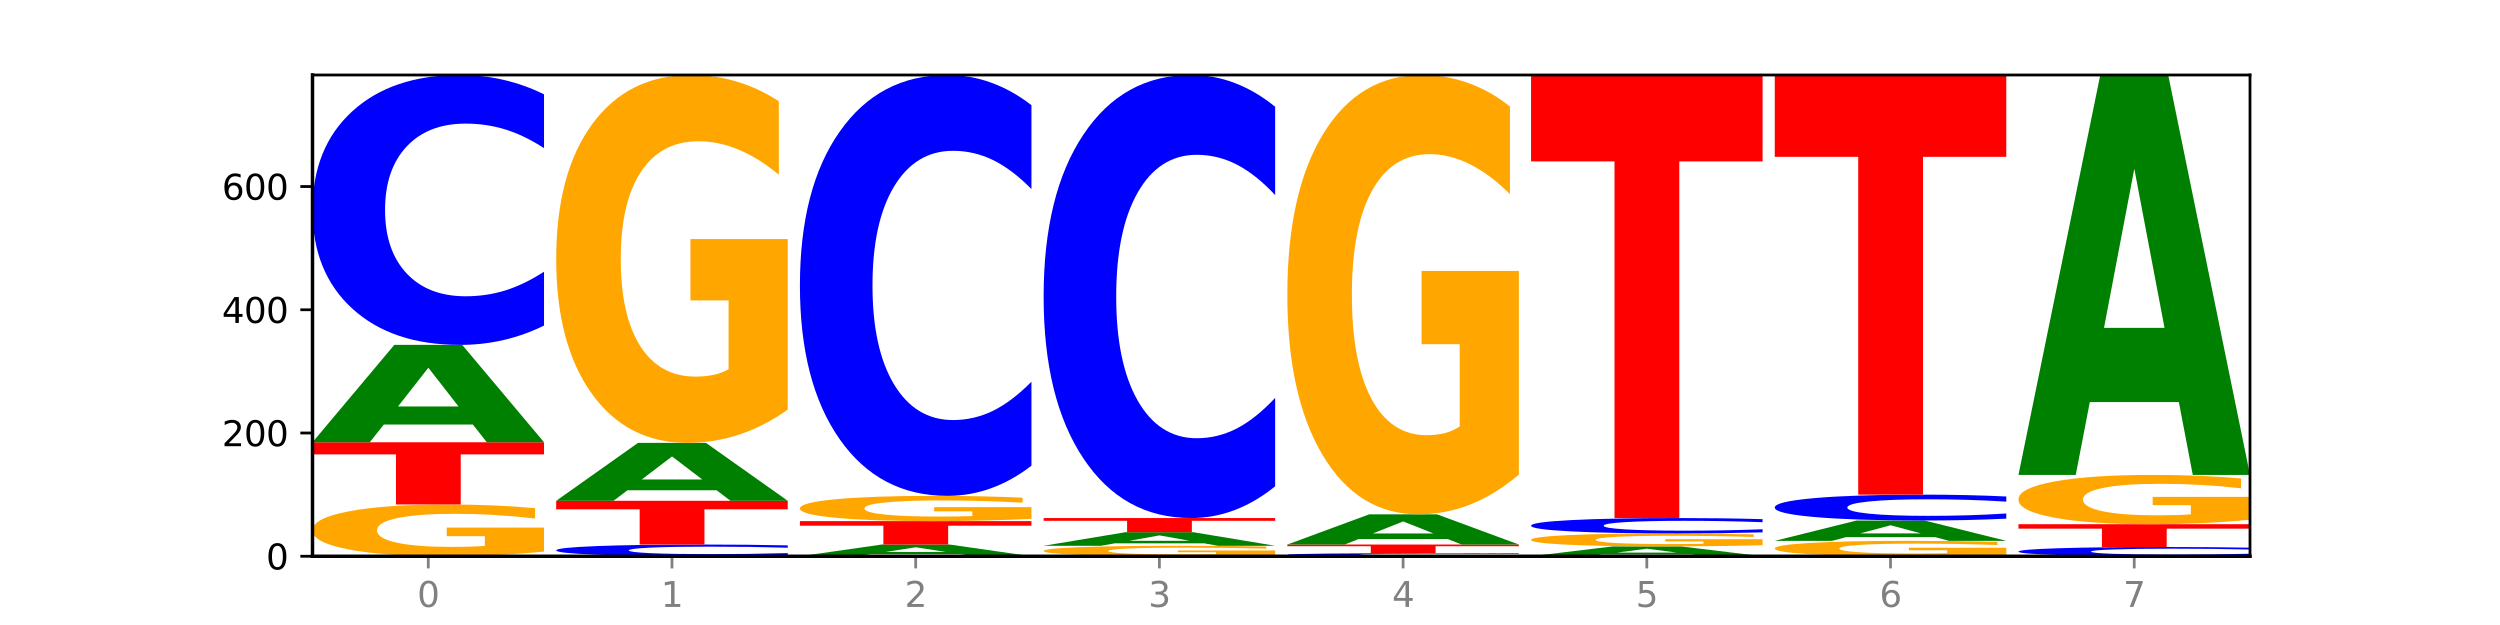 <?xml version="1.0" encoding="utf-8" standalone="no"?>
<!DOCTYPE svg PUBLIC "-//W3C//DTD SVG 1.1//EN"
  "http://www.w3.org/Graphics/SVG/1.1/DTD/svg11.dtd">
<svg xmlns:xlink="http://www.w3.org/1999/xlink" width="720pt" height="180pt" viewBox="0 0 720 180" xmlns="http://www.w3.org/2000/svg" version="1.1">
 <defs>
  <style type="text/css">*{stroke-linejoin: round; stroke-linecap: butt}</style>
 </defs>
 <g id="figure_1">
  <g id="patch_1">
   <path d="M 0 180 
L 720 180 
L 720 0 
L 0 0 
z
" style="fill: #ffffff"/>
  </g>
  <g id="axes_1">
   <g id="patch_2">
    <path d="M 90 160.2 
L 648 160.2 
L 648 21.6 
L 90 21.6 
z
" style="fill: #ffffff"/>
   </g>
   <g id="line2d_1">
    <path d="M 90 160.2 
L 648 160.2 
" clip-path="url(#pde9f53945d)" style="fill: none; stroke: #000000; stroke-width: 0.5; stroke-linecap: square"/>
   </g>
   <g id="patch_3">
    <path d="M 156.679 158.851 
Q 149.955 159.526 142.722 159.864 
Q 135.489 160.2 127.778 160.2 
Q 110.353 160.2 100.177 158.192 
Q 90 156.185 90 152.751 
Q 90 149.278 100.356 147.285 
Q 110.727 145.293 128.764 145.293 
Q 135.713 145.293 142.079 145.564 
Q 148.46 145.832 154.109 146.361 
L 154.109 149.333 
Q 148.281 148.653 142.513 148.317 
Q 136.744 147.978 130.946 147.978 
Q 120.216 147.978 114.403 149.216 
Q 108.59 150.451 108.59 152.751 
Q 108.59 155.03 114.194 156.274 
Q 119.798 157.515 130.109 157.515 
Q 132.919 157.515 135.325 157.444 
Q 137.731 157.37 139.643 157.216 
L 139.643 154.426 
L 128.66 154.426 
L 128.66 151.941 
L 156.679 151.941 
L 156.679 158.851 
z
" clip-path="url(#pde9f53945d)" style="fill: #ffa600"/>
   </g>
   <g id="patch_4">
    <path d="M 90 127.369 
L 156.679 127.369 
L 156.679 130.865 
L 132.69 130.865 
L 132.69 145.293 
L 114.036 145.293 
L 114.036 130.865 
L 90 130.865 
L 90 127.369 
z
" clip-path="url(#pde9f53945d)" style="fill: #ff0000"/>
   </g>
   <g id="patch_5">
    <path d="M 136.189 122.261 
L 110.545 122.261 
L 106.496 127.369 
L 90 127.369 
L 113.558 99.33 
L 133.121 99.33 
L 156.679 127.369 
L 140.197 127.369 
L 136.189 122.261 
z
M 114.635 117.057 
L 132.058 117.057 
L 123.36 105.904 
L 114.635 117.057 
z
" clip-path="url(#pde9f53945d)" style="fill: #008000"/>
   </g>
   <g id="patch_6">
    <path d="M 156.679 93.758 
Q 151.102 96.52 145.07 97.917 
Q 139.039 99.33 132.47 99.33 
Q 112.882 99.33 101.441 88.861 
Q 90 78.392 90 60.489 
Q 90 42.522 101.441 32.069 
Q 112.882 21.6 132.47 21.6 
Q 139.039 21.6 145.07 23.013 
Q 151.102 24.41 156.679 27.172 
L 156.679 42.666 
Q 151.051 39.005 145.591 37.303 
Q 140.131 35.601 134.1 35.601 
Q 123.281 35.601 117.082 42.233 
Q 110.899 48.848 110.899 60.489 
Q 110.899 72.082 117.082 78.713 
Q 123.281 85.328 134.1 85.328 
Q 140.131 85.328 145.591 83.626 
Q 151.051 81.908 156.679 78.247 
L 156.679 93.758 
z
" clip-path="url(#pde9f53945d)" style="fill: #0000ff"/>
   </g>
   <g id="patch_7">
    <path d="M 226.868 159.958 
Q 221.29 160.078 215.259 160.139 
Q 209.228 160.2 202.659 160.2 
Q 183.07 160.2 171.629 159.746 
Q 160.189 159.292 160.189 158.515 
Q 160.189 157.736 171.629 157.282 
Q 183.07 156.828 202.659 156.828 
Q 209.228 156.828 215.259 156.889 
Q 221.29 156.95 226.868 157.07 
L 226.868 157.742 
Q 221.24 157.583 215.78 157.509 
Q 210.32 157.436 204.289 157.436 
Q 193.47 157.436 187.27 157.723 
Q 181.088 158.01 181.088 158.515 
Q 181.088 159.018 187.27 159.306 
Q 193.47 159.593 204.289 159.593 
Q 210.32 159.593 215.78 159.519 
Q 221.24 159.444 226.868 159.285 
L 226.868 159.958 
z
" clip-path="url(#pde9f53945d)" style="fill: #0000ff"/>
   </g>
   <g id="patch_8">
    <path d="M 160.189 144.228 
L 226.868 144.228 
L 226.868 146.686 
L 202.879 146.686 
L 202.879 156.828 
L 184.224 156.828 
L 184.224 146.686 
L 160.189 146.686 
L 160.189 144.228 
z
" clip-path="url(#pde9f53945d)" style="fill: #ff0000"/>
   </g>
   <g id="patch_9">
    <path d="M 206.377 141.189 
L 180.734 141.189 
L 176.685 144.228 
L 160.189 144.228 
L 183.747 127.546 
L 203.31 127.546 
L 226.868 144.228 
L 210.386 144.228 
L 206.377 141.189 
z
M 184.824 138.093 
L 202.247 138.093 
L 193.549 131.458 
L 184.824 138.093 
z
" clip-path="url(#pde9f53945d)" style="fill: #008000"/>
   </g>
   <g id="patch_10">
    <path d="M 226.868 117.961 
Q 220.143 122.754 212.91 125.161 
Q 205.678 127.546 197.967 127.546 
Q 180.542 127.546 170.365 113.277 
Q 160.189 99.008 160.189 74.606 
Q 160.189 49.92 170.545 35.76 
Q 180.916 21.6 198.953 21.6 
Q 205.902 21.6 212.268 23.526 
Q 218.649 25.43 224.298 29.194 
L 224.298 50.313 
Q 218.47 45.477 212.701 43.091 
Q 206.933 40.684 201.135 40.684 
Q 190.405 40.684 184.592 49.482 
Q 178.779 58.258 178.779 74.606 
Q 178.779 90.801 184.383 99.643 
Q 189.987 108.463 200.298 108.463 
Q 203.107 108.463 205.513 107.959 
Q 207.919 107.434 209.832 106.34 
L 209.832 86.512 
L 198.848 86.512 
L 198.848 68.85 
L 226.868 68.85 
L 226.868 117.961 
z
" clip-path="url(#pde9f53945d)" style="fill: #ffa600"/>
   </g>
   <g id="patch_11">
    <path d="M 276.566 159.586 
L 250.922 159.586 
L 246.873 160.2 
L 230.377 160.2 
L 253.935 156.828 
L 273.499 156.828 
L 297.057 160.2 
L 280.574 160.2 
L 276.566 159.586 
z
M 255.012 158.96 
L 272.435 158.96 
L 263.737 157.619 
L 255.012 158.96 
z
" clip-path="url(#pde9f53945d)" style="fill: #008000"/>
   </g>
   <g id="patch_12">
    <path d="M 230.377 150.085 
L 297.057 150.085 
L 297.057 151.4 
L 273.068 151.4 
L 273.068 156.828 
L 254.413 156.828 
L 254.413 151.4 
L 230.377 151.4 
L 230.377 150.085 
z
" clip-path="url(#pde9f53945d)" style="fill: #ff0000"/>
   </g>
   <g id="patch_13">
    <path d="M 297.057 149.426 
Q 290.332 149.755 283.099 149.921 
Q 275.866 150.085 268.155 150.085 
Q 250.731 150.085 240.554 149.105 
Q 230.377 148.125 230.377 146.449 
Q 230.377 144.753 240.733 143.781 
Q 251.104 142.808 269.142 142.808 
Q 276.09 142.808 282.457 142.941 
Q 288.838 143.071 294.486 143.33 
L 294.486 144.78 
Q 288.658 144.448 282.89 144.284 
Q 277.122 144.119 271.323 144.119 
Q 260.594 144.119 254.781 144.723 
Q 248.967 145.326 248.967 146.449 
Q 248.967 147.561 254.571 148.168 
Q 260.175 148.774 270.487 148.774 
Q 273.296 148.774 275.702 148.739 
Q 278.108 148.703 280.021 148.628 
L 280.021 147.266 
L 269.037 147.266 
L 269.037 146.053 
L 297.057 146.053 
L 297.057 149.426 
z
" clip-path="url(#pde9f53945d)" style="fill: #ffa600"/>
   </g>
   <g id="patch_14">
    <path d="M 297.057 134.12 
Q 291.479 138.427 285.448 140.605 
Q 279.417 142.808 272.848 142.808 
Q 253.259 142.808 241.818 126.484 
Q 230.377 110.159 230.377 82.242 
Q 230.377 54.224 241.818 37.925 
Q 253.259 21.6 272.848 21.6 
Q 279.417 21.6 285.448 23.803 
Q 291.479 25.982 297.057 30.288 
L 297.057 54.45 
Q 291.429 48.741 285.969 46.087 
Q 280.509 43.433 274.477 43.433 
Q 263.658 43.433 257.459 53.774 
Q 251.277 64.089 251.277 82.242 
Q 251.277 100.319 257.459 110.66 
Q 263.658 120.975 274.477 120.975 
Q 280.509 120.975 285.969 118.321 
Q 291.429 115.642 297.057 109.934 
L 297.057 134.12 
z
" clip-path="url(#pde9f53945d)" style="fill: #0000ff"/>
   </g>
   <g id="patch_15">
    <path d="M 367.245 159.927 
Q 360.521 160.064 353.288 160.132 
Q 346.055 160.2 338.344 160.2 
Q 320.919 160.2 310.743 159.794 
Q 300.566 159.387 300.566 158.692 
Q 300.566 157.99 310.922 157.586 
Q 321.293 157.183 339.33 157.183 
Q 346.279 157.183 352.645 157.238 
Q 359.026 157.292 364.675 157.399 
L 364.675 158.001 
Q 358.847 157.863 353.079 157.795 
Q 347.31 157.727 341.512 157.727 
Q 330.782 157.727 324.969 157.977 
Q 319.156 158.227 319.156 158.692 
Q 319.156 159.154 324.76 159.405 
Q 330.364 159.657 340.675 159.657 
Q 343.485 159.657 345.891 159.642 
Q 348.297 159.627 350.209 159.596 
L 350.209 159.032 
L 339.226 159.032 
L 339.226 158.529 
L 367.245 158.529 
L 367.245 159.927 
z
" clip-path="url(#pde9f53945d)" style="fill: #ffa600"/>
   </g>
   <g id="patch_16">
    <path d="M 346.755 156.472 
L 321.111 156.472 
L 317.062 157.183 
L 300.566 157.183 
L 324.124 153.279 
L 343.687 153.279 
L 367.245 157.183 
L 350.763 157.183 
L 346.755 156.472 
z
M 325.201 155.747 
L 342.624 155.747 
L 333.926 154.194 
L 325.201 155.747 
z
" clip-path="url(#pde9f53945d)" style="fill: #008000"/>
   </g>
   <g id="patch_17">
    <path d="M 300.566 149.197 
L 367.245 149.197 
L 367.245 149.993 
L 343.256 149.993 
L 343.256 153.279 
L 324.602 153.279 
L 324.602 149.993 
L 300.566 149.993 
L 300.566 149.197 
z
" clip-path="url(#pde9f53945d)" style="fill: #ff0000"/>
   </g>
   <g id="patch_18">
    <path d="M 367.245 140.051 
Q 361.668 144.585 355.636 146.878 
Q 349.605 149.197 343.036 149.197 
Q 323.448 149.197 312.007 132.012 
Q 300.566 114.827 300.566 85.438 
Q 300.566 55.944 312.007 38.785 
Q 323.448 21.6 343.036 21.6 
Q 349.605 21.6 355.636 23.919 
Q 361.668 26.213 367.245 30.746 
L 367.245 56.181 
Q 361.617 50.172 356.157 47.378 
Q 350.697 44.584 344.666 44.584 
Q 333.847 44.584 327.648 55.47 
Q 321.465 66.329 321.465 85.438 
Q 321.465 104.468 327.648 115.354 
Q 333.847 126.213 344.666 126.213 
Q 350.697 126.213 356.157 123.419 
Q 361.617 120.599 367.245 114.59 
L 367.245 140.051 
z
" clip-path="url(#pde9f53945d)" style="fill: #0000ff"/>
   </g>
   <g id="patch_19">
    <path d="M 437.434 160.136 
Q 431.856 160.168 425.825 160.184 
Q 419.794 160.2 413.225 160.2 
Q 393.636 160.2 382.196 160.08 
Q 370.755 159.961 370.755 159.757 
Q 370.755 159.552 382.196 159.432 
Q 393.636 159.313 413.225 159.313 
Q 419.794 159.313 425.825 159.329 
Q 431.856 159.345 437.434 159.376 
L 437.434 159.553 
Q 431.806 159.511 426.346 159.492 
Q 420.886 159.473 414.855 159.473 
Q 404.036 159.473 397.836 159.548 
Q 391.654 159.624 391.654 159.757 
Q 391.654 159.889 397.836 159.965 
Q 404.036 160.04 414.855 160.04 
Q 420.886 160.04 426.346 160.021 
Q 431.806 160.001 437.434 159.959 
L 437.434 160.136 
z
" clip-path="url(#pde9f53945d)" style="fill: #0000ff"/>
   </g>
   <g id="patch_20">
    <path d="M 370.755 156.828 
L 437.434 156.828 
L 437.434 157.313 
L 413.445 157.313 
L 413.445 159.313 
L 394.79 159.313 
L 394.79 157.313 
L 370.755 157.313 
L 370.755 156.828 
z
" clip-path="url(#pde9f53945d)" style="fill: #ff0000"/>
   </g>
   <g id="patch_21">
    <path d="M 416.943 155.244 
L 391.3 155.244 
L 387.251 156.828 
L 370.755 156.828 
L 394.313 148.132 
L 413.876 148.132 
L 437.434 156.828 
L 420.952 156.828 
L 416.943 155.244 
z
M 395.39 153.63 
L 412.813 153.63 
L 404.115 150.171 
L 395.39 153.63 
z
" clip-path="url(#pde9f53945d)" style="fill: #008000"/>
   </g>
   <g id="patch_22">
    <path d="M 437.434 136.684 
Q 430.709 142.408 423.476 145.283 
Q 416.244 148.132 408.533 148.132 
Q 391.108 148.132 380.931 131.091 
Q 370.755 114.049 370.755 84.905 
Q 370.755 55.422 381.111 38.511 
Q 391.482 21.6 409.519 21.6 
Q 416.468 21.6 422.834 23.9 
Q 429.215 26.174 434.864 30.67 
L 434.864 55.893 
Q 429.036 50.116 423.267 47.267 
Q 417.499 44.392 411.701 44.392 
Q 400.971 44.392 395.158 54.899 
Q 389.345 65.381 389.345 84.905 
Q 389.345 104.247 394.949 114.807 
Q 400.553 125.34 410.864 125.34 
Q 413.673 125.34 416.079 124.739 
Q 418.485 124.112 420.398 122.805 
L 420.398 99.124 
L 409.414 99.124 
L 409.414 78.031 
L 437.434 78.031 
L 437.434 136.684 
z
" clip-path="url(#pde9f53945d)" style="fill: #ffa600"/>
   </g>
   <g id="patch_23">
    <path d="M 487.132 159.683 
L 461.488 159.683 
L 457.439 160.2 
L 440.943 160.2 
L 464.501 157.361 
L 484.065 157.361 
L 507.623 160.2 
L 491.14 160.2 
L 487.132 159.683 
z
M 465.578 159.156 
L 483.001 159.156 
L 474.303 158.026 
L 465.578 159.156 
z
" clip-path="url(#pde9f53945d)" style="fill: #008000"/>
   </g>
   <g id="patch_24">
    <path d="M 507.623 157.023 
Q 500.898 157.192 493.665 157.277 
Q 486.432 157.361 478.721 157.361 
Q 461.297 157.361 451.12 156.859 
Q 440.943 156.357 440.943 155.498 
Q 440.943 154.63 451.299 154.132 
Q 461.67 153.634 479.708 153.634 
Q 486.656 153.634 493.023 153.702 
Q 499.404 153.769 505.052 153.901 
L 505.052 154.644 
Q 499.224 154.474 493.456 154.39 
Q 487.688 154.305 481.889 154.305 
Q 471.16 154.305 465.347 154.615 
Q 459.533 154.923 459.533 155.498 
Q 459.533 156.068 465.137 156.379 
Q 470.741 156.689 481.053 156.689 
Q 483.862 156.689 486.268 156.672 
Q 488.674 156.653 490.587 156.615 
L 490.587 155.917 
L 479.603 155.917 
L 479.603 155.296 
L 507.623 155.296 
L 507.623 157.023 
z
" clip-path="url(#pde9f53945d)" style="fill: #ffa600"/>
   </g>
   <g id="patch_25">
    <path d="M 507.623 153.316 
Q 502.045 153.473 496.014 153.553 
Q 489.983 153.634 483.414 153.634 
Q 463.825 153.634 452.384 153.036 
Q 440.943 152.439 440.943 151.417 
Q 440.943 150.391 452.384 149.795 
Q 463.825 149.197 483.414 149.197 
Q 489.983 149.197 496.014 149.278 
Q 502.045 149.358 507.623 149.515 
L 507.623 150.4 
Q 501.995 150.191 496.535 150.093 
Q 491.075 149.996 485.043 149.996 
Q 474.224 149.996 468.025 150.375 
Q 461.843 150.752 461.843 151.417 
Q 461.843 152.079 468.025 152.457 
Q 474.224 152.835 485.043 152.835 
Q 491.075 152.835 496.535 152.737 
Q 501.995 152.639 507.623 152.43 
L 507.623 153.316 
z
" clip-path="url(#pde9f53945d)" style="fill: #0000ff"/>
   </g>
   <g id="patch_26">
    <path d="M 440.943 21.6 
L 507.623 21.6 
L 507.623 46.485 
L 483.634 46.485 
L 483.634 149.197 
L 464.979 149.197 
L 464.979 46.485 
L 440.943 46.485 
L 440.943 21.6 
z
" clip-path="url(#pde9f53945d)" style="fill: #ff0000"/>
   </g>
   <g id="patch_27">
    <path d="M 577.811 159.799 
Q 571.087 159.999 563.854 160.1 
Q 556.621 160.2 548.91 160.2 
Q 531.486 160.2 521.309 159.602 
Q 511.132 159.005 511.132 157.983 
Q 511.132 156.949 521.488 156.356 
Q 531.859 155.763 549.896 155.763 
Q 556.845 155.763 563.211 155.844 
Q 569.592 155.924 575.241 156.081 
L 575.241 156.966 
Q 569.413 156.763 563.645 156.663 
Q 557.876 156.563 552.078 156.563 
Q 541.348 156.563 535.535 156.931 
Q 529.722 157.298 529.722 157.983 
Q 529.722 158.661 535.326 159.032 
Q 540.93 159.401 551.241 159.401 
Q 554.051 159.401 556.457 159.38 
Q 558.863 159.358 560.775 159.312 
L 560.775 158.482 
L 549.792 158.482 
L 549.792 157.742 
L 577.811 157.742 
L 577.811 159.799 
z
" clip-path="url(#pde9f53945d)" style="fill: #ffa600"/>
   </g>
   <g id="patch_28">
    <path d="M 557.321 154.697 
L 531.677 154.697 
L 527.628 155.763 
L 511.132 155.763 
L 534.69 149.907 
L 554.253 149.907 
L 577.811 155.763 
L 561.329 155.763 
L 557.321 154.697 
z
M 535.767 153.61 
L 553.19 153.61 
L 544.492 151.28 
L 535.767 153.61 
z
" clip-path="url(#pde9f53945d)" style="fill: #008000"/>
   </g>
   <g id="patch_29">
    <path d="M 577.811 149.373 
Q 572.234 149.638 566.203 149.772 
Q 560.171 149.907 553.603 149.907 
Q 534.014 149.907 522.573 148.903 
Q 511.132 147.899 511.132 146.183 
Q 511.132 144.46 522.573 143.457 
Q 534.014 142.454 553.603 142.454 
Q 560.171 142.454 566.203 142.589 
Q 572.234 142.723 577.811 142.988 
L 577.811 144.474 
Q 572.183 144.123 566.723 143.959 
Q 561.263 143.796 555.232 143.796 
Q 544.413 143.796 538.214 144.432 
Q 532.031 145.066 532.031 146.183 
Q 532.031 147.294 538.214 147.93 
Q 544.413 148.564 555.232 148.564 
Q 561.263 148.564 566.723 148.401 
Q 572.183 148.237 577.811 147.885 
L 577.811 149.373 
z
" clip-path="url(#pde9f53945d)" style="fill: #0000ff"/>
   </g>
   <g id="patch_30">
    <path d="M 511.132 21.6 
L 577.811 21.6 
L 577.811 45.17 
L 553.822 45.17 
L 553.822 142.454 
L 535.168 142.454 
L 535.168 45.17 
L 511.132 45.17 
L 511.132 21.6 
z
" clip-path="url(#pde9f53945d)" style="fill: #ff0000"/>
   </g>
   <g id="patch_31">
    <path d="M 648 160.009 
Q 642.422 160.104 636.391 160.152 
Q 630.36 160.2 623.791 160.2 
Q 604.202 160.2 592.762 159.841 
Q 581.321 159.483 581.321 158.87 
Q 581.321 158.255 592.762 157.897 
Q 604.202 157.538 623.791 157.538 
Q 630.36 157.538 636.391 157.586 
Q 642.422 157.634 648 157.729 
L 648 158.259 
Q 642.372 158.134 636.912 158.076 
Q 631.452 158.018 625.421 158.018 
Q 614.602 158.018 608.402 158.245 
Q 602.22 158.471 602.22 158.87 
Q 602.22 159.267 608.402 159.494 
Q 614.602 159.721 625.421 159.721 
Q 631.452 159.721 636.912 159.662 
Q 642.372 159.603 648 159.478 
L 648 160.009 
z
" clip-path="url(#pde9f53945d)" style="fill: #0000ff"/>
   </g>
   <g id="patch_32">
    <path d="M 581.321 150.972 
L 648 150.972 
L 648 152.252 
L 624.011 152.252 
L 624.011 157.538 
L 605.356 157.538 
L 605.356 152.252 
L 581.321 152.252 
L 581.321 150.972 
z
" clip-path="url(#pde9f53945d)" style="fill: #ff0000"/>
   </g>
   <g id="patch_33">
    <path d="M 648 149.687 
Q 641.275 150.33 634.042 150.652 
Q 626.81 150.972 619.099 150.972 
Q 601.674 150.972 591.497 149.06 
Q 581.321 147.148 581.321 143.878 
Q 581.321 140.57 591.677 138.672 
Q 602.048 136.775 620.085 136.775 
Q 627.034 136.775 633.4 137.033 
Q 639.781 137.288 645.43 137.792 
L 645.43 140.622 
Q 639.602 139.974 633.833 139.655 
Q 628.065 139.332 622.267 139.332 
Q 611.537 139.332 605.724 140.511 
Q 599.911 141.687 599.911 143.878 
Q 599.911 146.048 605.515 147.233 
Q 611.119 148.415 621.43 148.415 
Q 624.239 148.415 626.645 148.347 
Q 629.051 148.277 630.964 148.13 
L 630.964 145.473 
L 619.98 145.473 
L 619.98 143.106 
L 648 143.106 
L 648 149.687 
z
" clip-path="url(#pde9f53945d)" style="fill: #ffa600"/>
   </g>
   <g id="patch_34">
    <path d="M 627.51 115.793 
L 601.866 115.793 
L 597.817 136.775 
L 581.321 136.775 
L 604.879 21.6 
L 624.442 21.6 
L 648 136.775 
L 631.518 136.775 
L 627.51 115.793 
z
M 605.956 94.417 
L 623.379 94.417 
L 614.681 48.604 
L 605.956 94.417 
z
" clip-path="url(#pde9f53945d)" style="fill: #008000"/>
   </g>
   <g id="matplotlib.axis_1">
    <g id="xtick_1">
     <g id="line2d_2">
      <defs>
       <path id="m9312b5d7d2" d="M 0 0 
L 0 3.5 
" style="stroke: #808080; stroke-width: 0.8"/>
      </defs>
      <g>
       <use xlink:href="#m9312b5d7d2" x="123.34" y="160.2" style="fill: #808080; stroke: #808080; stroke-width: 0.8"/>
      </g>
     </g>
     <g id="text_1">
      <!-- 0 -->
      <g style="fill: #808080" transform="translate(120.158 174.798) scale(0.1 -0.1)">
       <defs>
        <path id="DejaVuSans-30" d="M 2034 4250 
Q 1547 4250 1301 3770 
Q 1056 3291 1056 2328 
Q 1056 1369 1301 889 
Q 1547 409 2034 409 
Q 2525 409 2770 889 
Q 3016 1369 3016 2328 
Q 3016 3291 2770 3770 
Q 2525 4250 2034 4250 
z
M 2034 4750 
Q 2819 4750 3233 4129 
Q 3647 3509 3647 2328 
Q 3647 1150 3233 529 
Q 2819 -91 2034 -91 
Q 1250 -91 836 529 
Q 422 1150 422 2328 
Q 422 3509 836 4129 
Q 1250 4750 2034 4750 
z
" transform="scale(0.016)"/>
       </defs>
       <use xlink:href="#DejaVuSans-30"/>
      </g>
     </g>
    </g>
    <g id="xtick_2">
     <g id="line2d_3">
      <g>
       <use xlink:href="#m9312b5d7d2" x="193.528" y="160.2" style="fill: #808080; stroke: #808080; stroke-width: 0.8"/>
      </g>
     </g>
     <g id="text_2">
      <!-- 1 -->
      <g style="fill: #808080" transform="translate(190.347 174.798) scale(0.1 -0.1)">
       <defs>
        <path id="DejaVuSans-31" d="M 794 531 
L 1825 531 
L 1825 4091 
L 703 3866 
L 703 4441 
L 1819 4666 
L 2450 4666 
L 2450 531 
L 3481 531 
L 3481 0 
L 794 0 
L 794 531 
z
" transform="scale(0.016)"/>
       </defs>
       <use xlink:href="#DejaVuSans-31"/>
      </g>
     </g>
    </g>
    <g id="xtick_3">
     <g id="line2d_4">
      <g>
       <use xlink:href="#m9312b5d7d2" x="263.717" y="160.2" style="fill: #808080; stroke: #808080; stroke-width: 0.8"/>
      </g>
     </g>
     <g id="text_3">
      <!-- 2 -->
      <g style="fill: #808080" transform="translate(260.536 174.798) scale(0.1 -0.1)">
       <defs>
        <path id="DejaVuSans-32" d="M 1228 531 
L 3431 531 
L 3431 0 
L 469 0 
L 469 531 
Q 828 903 1448 1529 
Q 2069 2156 2228 2338 
Q 2531 2678 2651 2914 
Q 2772 3150 2772 3378 
Q 2772 3750 2511 3984 
Q 2250 4219 1831 4219 
Q 1534 4219 1204 4116 
Q 875 4013 500 3803 
L 500 4441 
Q 881 4594 1212 4672 
Q 1544 4750 1819 4750 
Q 2544 4750 2975 4387 
Q 3406 4025 3406 3419 
Q 3406 3131 3298 2873 
Q 3191 2616 2906 2266 
Q 2828 2175 2409 1742 
Q 1991 1309 1228 531 
z
" transform="scale(0.016)"/>
       </defs>
       <use xlink:href="#DejaVuSans-32"/>
      </g>
     </g>
    </g>
    <g id="xtick_4">
     <g id="line2d_5">
      <g>
       <use xlink:href="#m9312b5d7d2" x="333.906" y="160.2" style="fill: #808080; stroke: #808080; stroke-width: 0.8"/>
      </g>
     </g>
     <g id="text_4">
      <!-- 3 -->
      <g style="fill: #808080" transform="translate(330.724 174.798) scale(0.1 -0.1)">
       <defs>
        <path id="DejaVuSans-33" d="M 2597 2516 
Q 3050 2419 3304 2112 
Q 3559 1806 3559 1356 
Q 3559 666 3084 287 
Q 2609 -91 1734 -91 
Q 1441 -91 1130 -33 
Q 819 25 488 141 
L 488 750 
Q 750 597 1062 519 
Q 1375 441 1716 441 
Q 2309 441 2620 675 
Q 2931 909 2931 1356 
Q 2931 1769 2642 2001 
Q 2353 2234 1838 2234 
L 1294 2234 
L 1294 2753 
L 1863 2753 
Q 2328 2753 2575 2939 
Q 2822 3125 2822 3475 
Q 2822 3834 2567 4026 
Q 2313 4219 1838 4219 
Q 1578 4219 1281 4162 
Q 984 4106 628 3988 
L 628 4550 
Q 988 4650 1302 4700 
Q 1616 4750 1894 4750 
Q 2613 4750 3031 4423 
Q 3450 4097 3450 3541 
Q 3450 3153 3228 2886 
Q 3006 2619 2597 2516 
z
" transform="scale(0.016)"/>
       </defs>
       <use xlink:href="#DejaVuSans-33"/>
      </g>
     </g>
    </g>
    <g id="xtick_5">
     <g id="line2d_6">
      <g>
       <use xlink:href="#m9312b5d7d2" x="404.094" y="160.2" style="fill: #808080; stroke: #808080; stroke-width: 0.8"/>
      </g>
     </g>
     <g id="text_5">
      <!-- 4 -->
      <g style="fill: #808080" transform="translate(400.913 174.798) scale(0.1 -0.1)">
       <defs>
        <path id="DejaVuSans-34" d="M 2419 4116 
L 825 1625 
L 2419 1625 
L 2419 4116 
z
M 2253 4666 
L 3047 4666 
L 3047 1625 
L 3713 1625 
L 3713 1100 
L 3047 1100 
L 3047 0 
L 2419 0 
L 2419 1100 
L 313 1100 
L 313 1709 
L 2253 4666 
z
" transform="scale(0.016)"/>
       </defs>
       <use xlink:href="#DejaVuSans-34"/>
      </g>
     </g>
    </g>
    <g id="xtick_6">
     <g id="line2d_7">
      <g>
       <use xlink:href="#m9312b5d7d2" x="474.283" y="160.2" style="fill: #808080; stroke: #808080; stroke-width: 0.8"/>
      </g>
     </g>
     <g id="text_6">
      <!-- 5 -->
      <g style="fill: #808080" transform="translate(471.102 174.798) scale(0.1 -0.1)">
       <defs>
        <path id="DejaVuSans-35" d="M 691 4666 
L 3169 4666 
L 3169 4134 
L 1269 4134 
L 1269 2991 
Q 1406 3038 1543 3061 
Q 1681 3084 1819 3084 
Q 2600 3084 3056 2656 
Q 3513 2228 3513 1497 
Q 3513 744 3044 326 
Q 2575 -91 1722 -91 
Q 1428 -91 1123 -41 
Q 819 9 494 109 
L 494 744 
Q 775 591 1075 516 
Q 1375 441 1709 441 
Q 2250 441 2565 725 
Q 2881 1009 2881 1497 
Q 2881 1984 2565 2268 
Q 2250 2553 1709 2553 
Q 1456 2553 1204 2497 
Q 953 2441 691 2322 
L 691 4666 
z
" transform="scale(0.016)"/>
       </defs>
       <use xlink:href="#DejaVuSans-35"/>
      </g>
     </g>
    </g>
    <g id="xtick_7">
     <g id="line2d_8">
      <g>
       <use xlink:href="#m9312b5d7d2" x="544.472" y="160.2" style="fill: #808080; stroke: #808080; stroke-width: 0.8"/>
      </g>
     </g>
     <g id="text_7">
      <!-- 6 -->
      <g style="fill: #808080" transform="translate(541.29 174.798) scale(0.1 -0.1)">
       <defs>
        <path id="DejaVuSans-36" d="M 2113 2584 
Q 1688 2584 1439 2293 
Q 1191 2003 1191 1497 
Q 1191 994 1439 701 
Q 1688 409 2113 409 
Q 2538 409 2786 701 
Q 3034 994 3034 1497 
Q 3034 2003 2786 2293 
Q 2538 2584 2113 2584 
z
M 3366 4563 
L 3366 3988 
Q 3128 4100 2886 4159 
Q 2644 4219 2406 4219 
Q 1781 4219 1451 3797 
Q 1122 3375 1075 2522 
Q 1259 2794 1537 2939 
Q 1816 3084 2150 3084 
Q 2853 3084 3261 2657 
Q 3669 2231 3669 1497 
Q 3669 778 3244 343 
Q 2819 -91 2113 -91 
Q 1303 -91 875 529 
Q 447 1150 447 2328 
Q 447 3434 972 4092 
Q 1497 4750 2381 4750 
Q 2619 4750 2861 4703 
Q 3103 4656 3366 4563 
z
" transform="scale(0.016)"/>
       </defs>
       <use xlink:href="#DejaVuSans-36"/>
      </g>
     </g>
    </g>
    <g id="xtick_8">
     <g id="line2d_9">
      <g>
       <use xlink:href="#m9312b5d7d2" x="614.66" y="160.2" style="fill: #808080; stroke: #808080; stroke-width: 0.8"/>
      </g>
     </g>
     <g id="text_8">
      <!-- 7 -->
      <g style="fill: #808080" transform="translate(611.479 174.798) scale(0.1 -0.1)">
       <defs>
        <path id="DejaVuSans-37" d="M 525 4666 
L 3525 4666 
L 3525 4397 
L 1831 0 
L 1172 0 
L 2766 4134 
L 525 4134 
L 525 4666 
z
" transform="scale(0.016)"/>
       </defs>
       <use xlink:href="#DejaVuSans-37"/>
      </g>
     </g>
    </g>
   </g>
   <g id="matplotlib.axis_2">
    <g id="ytick_1">
     <g id="line2d_10">
      <defs>
       <path id="m9f015850a2" d="M 0 0 
L -3.5 0 
" style="stroke: #000000; stroke-width: 0.8"/>
      </defs>
      <g>
       <use xlink:href="#m9f015850a2" x="90" y="160.2" style="stroke: #000000; stroke-width: 0.8"/>
      </g>
     </g>
     <g id="text_9">
      <!-- 0 -->
      <g transform="translate(76.638 163.999) scale(0.1 -0.1)">
       <use xlink:href="#DejaVuSans-30"/>
      </g>
     </g>
    </g>
    <g id="ytick_2">
     <g id="line2d_11">
      <g>
       <use xlink:href="#m9f015850a2" x="90" y="124.707" style="stroke: #000000; stroke-width: 0.8"/>
      </g>
     </g>
     <g id="text_10">
      <!-- 200 -->
      <g transform="translate(63.913 128.506) scale(0.1 -0.1)">
       <use xlink:href="#DejaVuSans-32"/>
       <use xlink:href="#DejaVuSans-30" x="63.623"/>
       <use xlink:href="#DejaVuSans-30" x="127.246"/>
      </g>
     </g>
    </g>
    <g id="ytick_3">
     <g id="line2d_12">
      <g>
       <use xlink:href="#m9f015850a2" x="90" y="89.214" style="stroke: #000000; stroke-width: 0.8"/>
      </g>
     </g>
     <g id="text_11">
      <!-- 400 -->
      <g transform="translate(63.913 93.013) scale(0.1 -0.1)">
       <use xlink:href="#DejaVuSans-34"/>
       <use xlink:href="#DejaVuSans-30" x="63.623"/>
       <use xlink:href="#DejaVuSans-30" x="127.246"/>
      </g>
     </g>
    </g>
    <g id="ytick_4">
     <g id="line2d_13">
      <g>
       <use xlink:href="#m9f015850a2" x="90" y="53.721" style="stroke: #000000; stroke-width: 0.8"/>
      </g>
     </g>
     <g id="text_12">
      <!-- 600 -->
      <g transform="translate(63.913 57.52) scale(0.1 -0.1)">
       <use xlink:href="#DejaVuSans-36"/>
       <use xlink:href="#DejaVuSans-30" x="63.623"/>
       <use xlink:href="#DejaVuSans-30" x="127.246"/>
      </g>
     </g>
    </g>
   </g>
   <g id="patch_35">
    <path d="M 90 160.2 
L 90 21.6 
" style="fill: none; stroke: #000000; stroke-linejoin: miter; stroke-linecap: square"/>
   </g>
   <g id="patch_36">
    <path d="M 648 160.2 
L 648 21.6 
" style="fill: none; stroke: #000000; stroke-width: 0.8; stroke-linejoin: miter; stroke-linecap: square"/>
   </g>
   <g id="patch_37">
    <path d="M 90 160.2 
L 648 160.2 
" style="fill: none; stroke: #000000; stroke-linejoin: miter; stroke-linecap: square"/>
   </g>
   <g id="patch_38">
    <path d="M 90 21.6 
L 648 21.6 
" style="fill: none; stroke: #000000; stroke-width: 0.8; stroke-linejoin: miter; stroke-linecap: square"/>
   </g>
  </g>
 </g>
 <defs>
  <clipPath id="pde9f53945d">
   <rect x="90" y="21.6" width="558" height="138.6"/>
  </clipPath>
 </defs>
</svg>
